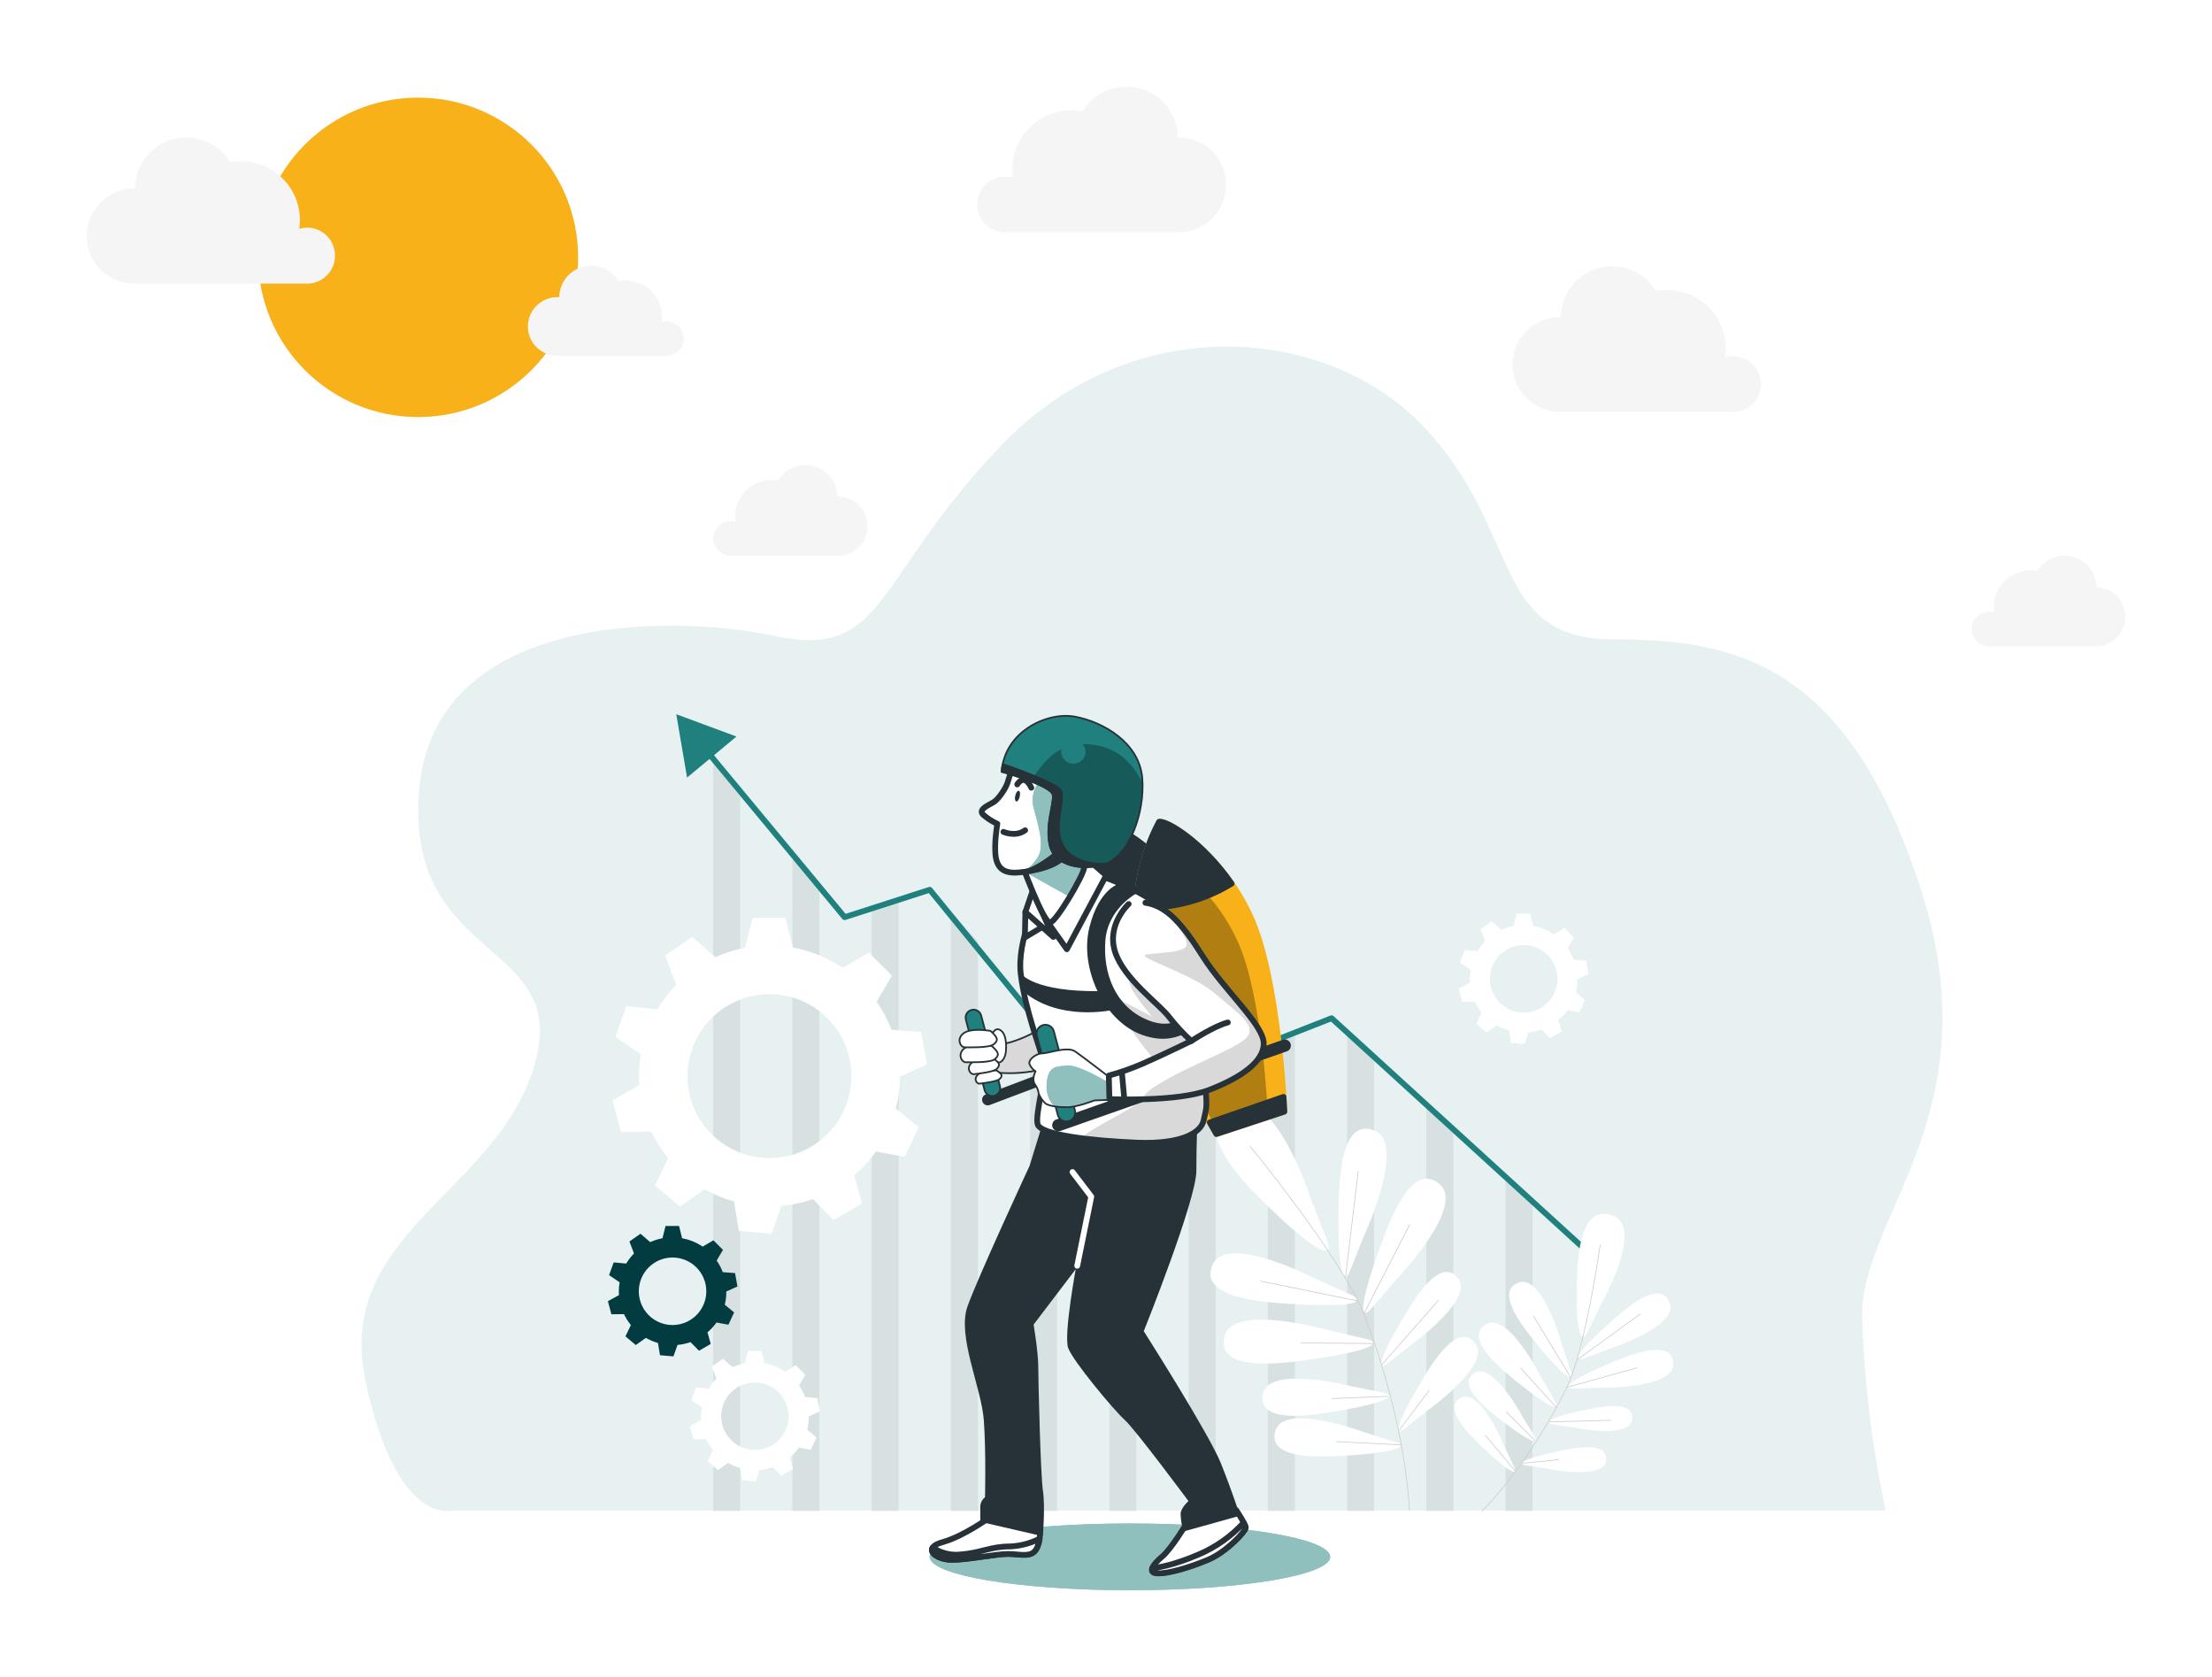 <svg width="3830" height="2903" viewBox="0 0 3830 2903" fill="none" xmlns="http://www.w3.org/2000/svg">
<g filter="url(#filter0_d_803_967)">
<path d="M3234.83 2514.87H755.886C755.886 2514.87 657.328 2547.38 602.962 2291.1C548.597 2034.82 828.396 1966.57 894.927 1745.55C961.457 1524.53 671.211 1571.05 695.61 1268.59C720.009 966.126 1118.64 960.284 1312.12 1001.04C1505.59 1041.79 1481.4 902.142 1705.11 669.435C1928.83 436.728 2267.46 460.026 2436.67 640.364C2605.89 820.701 2551.59 1006.81 2763.21 1006.81C2974.83 1006.81 3168.3 1047.57 3295.25 1437.24C3422.19 1826.92 3190.16 2005.06 3194.35 2180.72C3197.9 2293.09 3211.45 2404.91 3234.83 2514.87Z" fill="#E7F1F1"/>
<path opacity="0.07" d="M1251.56 1275.39V2516.24H1204.82V1220.31L1251.56 1275.39ZM1907.65 1791.95L1890.81 1773.9V2516.24H1937.55V1781.44L1907.65 1791.95ZM1616.39 1479.55V2516.24H1663.18V1529.69L1616.39 1479.55ZM1479.2 1472.7V2516.24H1525.94V1457.94L1479.2 1472.7ZM1342.01 1381.61V2516.24H1388.75V1436.69L1342.01 1381.61ZM1753.63 1626.72V2516.24H1800.36V1677.07L1753.63 1626.72ZM2576.86 1938.91V2516.24H2623.6V1981.78L2576.86 1938.91ZM2439.67 1813.09V2516.24H2486.41V1855.95L2439.67 1813.09ZM2028.11 1749.68V2516.24H2074.85V1733.21L2028.11 1749.68ZM2302.48 1687.22V2516.24H2349.22V1730.19L2302.48 1687.22ZM2165.3 1701.45V2516.24H2212.03V1685.04L2165.3 1701.45Z" fill="black"/>
<path d="M2730.14 2077.38L2275.61 1662.68L1886.25 1815.27L1579.85 1440.3L1432.41 1487.78L1192.02 1198.06" stroke="#1F807D" stroke-width="10" stroke-linecap="round" stroke-linejoin="round"/>
<path d="M1245.19 1175.06L1140.93 1136.45L1159.62 1246.07L1245.19 1175.06Z" fill="#1F807D"/>
<path d="M1370.21 2352.07L1389.44 2343.31L1385.35 2320.26L1364.11 2318.61C1361.4 2311.49 1357.83 2304.73 1353.48 2298.48L1364.42 2280.05L1347.85 2263.48L1329.26 2274.53C1318.56 2267.27 1306.46 2262.33 1293.73 2260.03L1288.42 2238.78H1265L1259.69 2260.03C1252.37 2261.41 1245.23 2263.65 1238.44 2266.72L1221.66 2252.22L1202.54 2265.76L1210.45 2286.53C1205.36 2291.8 1200.92 2297.67 1197.23 2304L1175.13 2301.72L1166.9 2323.66L1185.17 2336.08C1184.3 2341.21 1183.86 2346.39 1183.84 2351.59C1183.84 2353.82 1183.84 2356 1183.84 2358.18L1164.62 2368.8L1170.73 2391.48L1192.45 2391.16C1195.64 2397.96 1199.66 2404.35 1204.4 2410.17L1195.26 2429.88L1213.22 2444.96L1230.64 2432.48C1237.22 2436.28 1244.25 2439.26 1251.56 2441.35L1255.07 2462.6L1278.38 2464.67L1285.45 2444.75C1293.11 2444.08 1300.65 2442.46 1307.91 2439.92L1322.63 2454.89L1342.91 2443.16L1337.6 2422.97C1343.46 2417.96 1348.69 2412.26 1353.16 2405.98L1373.77 2409.8L1383.7 2388.56L1367.77 2375.17C1369.53 2367.6 1370.35 2359.84 1370.21 2352.07ZM1335.53 2351.65C1335.53 2363.2 1332.11 2374.5 1325.69 2384.1C1319.27 2393.71 1310.14 2401.2 1299.47 2405.62C1288.79 2410.04 1277.04 2411.2 1265.71 2408.95C1254.38 2406.69 1243.97 2401.13 1235.8 2392.96C1227.63 2384.79 1222.06 2374.38 1219.81 2363.04C1217.55 2351.71 1218.71 2339.96 1223.13 2329.29C1227.55 2318.61 1235.04 2309.49 1244.65 2303.07C1254.26 2296.65 1265.55 2293.22 1277.11 2293.22C1292.57 2293.28 1307.37 2299.46 1318.28 2310.41C1329.19 2321.36 1335.32 2336.19 1335.32 2351.65H1335.53Z" fill="white"/>
<path d="M1227.61 2135.8L1246.83 2127.04L1242.75 2103.93L1221.5 2102.29C1218.8 2095.18 1215.24 2088.44 1210.88 2082.21L1221.82 2063.73L1205.25 2047.16L1186.61 2058.1C1175.9 2050.84 1163.8 2045.91 1151.07 2043.6L1145.76 2022.35H1122.34L1117.03 2043.6C1109.7 2044.96 1102.57 2047.2 1095.78 2050.29L1079 2035.79L1059.83 2049.23L1067.74 2069.94C1062.57 2075.22 1058.05 2081.08 1054.25 2087.41L1032.58 2085.4L1024.56 2107.44L1042.83 2119.81C1041.96 2124.95 1041.51 2130.16 1041.5 2135.37C1041.5 2137.61 1041.5 2139.78 1041.77 2141.96L1022.54 2152.58L1028.6 2175.21L1050.37 2174.94C1053.58 2181.72 1057.6 2188.08 1062.32 2193.9L1052.92 2213.45L1070.88 2228.48L1088.3 2216.05C1094.88 2219.85 1101.91 2222.81 1109.22 2224.87L1112.73 2246.11L1136.04 2248.13L1143.11 2228.27C1150.77 2227.58 1158.32 2225.94 1165.57 2223.38L1180.29 2238.36L1200.57 2226.62L1195 2206.44C1200.89 2201.46 1206.13 2195.77 1210.61 2189.5L1231.22 2193.27L1241.15 2172.02L1224.95 2158.69C1226.76 2151.2 1227.66 2143.51 1227.61 2135.8ZM1192.93 2135.37C1192.93 2146.93 1189.5 2158.23 1183.08 2167.83C1176.66 2177.44 1167.54 2184.93 1156.86 2189.35C1146.19 2193.77 1134.44 2194.93 1123.11 2192.67C1111.77 2190.42 1101.36 2184.86 1093.19 2176.69C1085.02 2168.52 1079.46 2158.11 1077.2 2146.77C1074.95 2135.44 1076.11 2123.69 1080.53 2113.02C1084.95 2102.34 1092.44 2093.22 1102.05 2086.8C1111.65 2080.38 1122.95 2076.95 1134.5 2076.95C1150 2076.95 1164.86 2083.11 1175.81 2094.06C1186.77 2105.02 1192.93 2119.88 1192.93 2135.37Z" fill="#033C40"/>
<path d="M1528.27 1763.91L1574.85 1742.67L1564.97 1686.69L1513.56 1682.7C1507.04 1665.47 1498.4 1649.11 1487.86 1634L1514.41 1589.23L1474.21 1549.02L1429.06 1575.58C1403.11 1557.99 1373.76 1546.01 1342.91 1540.42L1329.85 1488.9H1273.02L1259.95 1540.79C1242.33 1544.1 1225.17 1549.54 1208.86 1556.99L1168.23 1521.83L1121.65 1554.44L1140.88 1604.68C1128.35 1617.5 1117.38 1631.77 1108.21 1647.17L1054.73 1641.86L1035.29 1694.97L1079.59 1725.03C1077.45 1737.51 1076.37 1750.14 1076.35 1762.8C1076.35 1768.11 1076.35 1773.42 1076.98 1778.73L1030.4 1804.75L1045.12 1859.67L1097.86 1858.98C1105.6 1875.45 1115.32 1890.91 1126.8 1905.03L1104.07 1952.35L1147.57 1988.89L1190.06 1958.67C1206.06 1967.82 1223.13 1974.95 1240.89 1979.92L1249.33 2030.8L1305.95 2035.79L1323 1987.56C1341.58 1985.93 1359.89 1981.96 1377.49 1975.77L1413.23 2012.1L1462.41 1983.69L1448.92 1934.72C1463.17 1922.58 1475.87 1908.74 1486.74 1893.5L1536.72 1902.75L1560.72 1851.23L1521.21 1819.09C1525.8 1801.06 1528.18 1782.52 1528.27 1763.91ZM1444.2 1762.96C1444.2 1791.02 1435.87 1818.46 1420.28 1841.8C1404.69 1865.14 1382.52 1883.33 1356.59 1894.07C1330.66 1904.81 1302.13 1907.62 1274.6 1902.14C1247.07 1896.67 1221.78 1883.15 1201.93 1863.3C1182.09 1843.46 1168.57 1818.17 1163.1 1790.64C1157.62 1763.11 1160.43 1734.58 1171.17 1708.65C1181.91 1682.72 1200.1 1660.55 1223.44 1644.96C1246.78 1629.36 1274.22 1621.04 1302.28 1621.04C1320.92 1621.03 1339.38 1624.7 1356.6 1631.83C1373.82 1638.96 1389.47 1649.41 1402.65 1662.59C1415.83 1675.77 1426.28 1691.42 1433.41 1708.64C1440.54 1725.86 1444.2 1744.32 1444.2 1762.96Z" fill="white"/>
<path d="M2701.25 1594.96L2720.47 1586.2L2716.22 1563.1L2694.98 1561.45C2692.26 1554.35 2688.69 1547.61 2684.36 1541.37L2695.24 1522.94L2679.04 1506.37L2660.46 1517.42C2649.76 1510.14 2637.66 1505.2 2624.92 1502.92L2619.61 1481.68H2596.19L2590.88 1502.92C2583.55 1504.28 2576.42 1506.52 2569.63 1509.61L2552.8 1495.11L2533.57 1508.55L2541.49 1529.32C2536.34 1534.57 2531.83 1540.42 2528.05 1546.74L2506.01 1544.45L2497.99 1566.5L2516.26 1578.87C2515.38 1584.01 2514.94 1589.22 2514.93 1594.43C2514.93 1596.66 2514.93 1598.84 2514.93 1601.02L2495.7 1611.64L2501.76 1634.27L2523.53 1634C2526.71 1640.8 2530.71 1647.18 2535.43 1653.01L2526.08 1672.51L2544.03 1687.59L2561.4 1675.11C2568.09 1678.93 2575.22 1681.91 2582.65 1683.98L2586.1 1705.22L2609.47 1707.24L2616.48 1687.38C2624.14 1686.71 2631.69 1685.08 2638.95 1682.54L2653.71 1697.47L2674 1685.78L2668.42 1665.6C2674.3 1660.59 2679.54 1654.89 2684.04 1648.61L2704.64 1652.38L2714.52 1631.13L2698.59 1617.75C2700.42 1610.29 2701.31 1602.64 2701.25 1594.96ZM2666.62 1594.54C2666.62 1606.09 2663.19 1617.39 2656.77 1627C2650.35 1636.6 2641.23 1644.09 2630.55 1648.51C2619.88 1652.94 2608.13 1654.09 2596.8 1651.84C2585.46 1649.58 2575.05 1644.02 2566.88 1635.85C2558.71 1627.68 2553.15 1617.27 2550.89 1605.94C2548.64 1594.6 2549.8 1582.86 2554.22 1572.18C2558.64 1561.51 2566.13 1552.38 2575.74 1545.96C2585.34 1539.54 2596.64 1536.12 2608.19 1536.12C2623.69 1536.12 2638.55 1542.27 2649.5 1553.23C2660.46 1564.18 2666.62 1579.04 2666.62 1594.54Z" fill="white"/>
<path d="M2307.74 2099.47C2297.12 2126.03 2285.86 2104.78 2287.61 1992.98C2288.41 1940.61 2292.13 1833.65 2350.02 1857.18C2405.68 1879.8 2332.33 2037.76 2332.33 2037.76L2307.74 2099.47ZM2387.41 2115.41C2387.41 2115.41 2508.18 1989.58 2462.88 1950.12C2415.77 1909.01 2377.53 2009.02 2359.74 2058.26C2321.76 2163.42 2325.27 2187.27 2344.17 2165.54L2387.41 2115.41ZM2412.9 2228.32C2412.9 2228.32 2523.43 2149.61 2494.53 2112.86C2464.42 2074.62 2420.71 2145.52 2399.99 2180.63C2355.75 2255.51 2354.96 2274.26 2372.54 2260.29L2412.9 2228.32ZM2442.8 2340.86C2442.8 2340.86 2553.33 2262.21 2524.44 2225.45C2494.37 2187.21 2450.66 2258.12 2429.9 2293.22C2385.65 2368.06 2384.91 2386.86 2402.44 2372.89L2442.8 2340.86ZM2249.74 2114.56C2249.74 2114.56 2095.08 2034.04 2069.91 2088.58C2043.72 2145.36 2150.48 2153.96 2202.68 2157.15C2314.22 2164.06 2336.15 2153.96 2310.02 2141.96L2249.74 2114.56ZM2271.52 2203.15C2271.52 2203.15 2103.95 2155.03 2090.14 2213.45C2075.75 2274.32 2182.08 2261.52 2233.91 2254.29C2344.6 2238.84 2364.09 2224.6 2336.1 2218.07L2271.52 2203.15ZM2309.92 2299.81C2309.92 2299.81 2167.05 2262.95 2156.74 2312.71C2146.12 2364.5 2235.56 2351.22 2279.27 2343.89C2372.54 2328.28 2388.68 2315.8 2364.83 2310.91L2309.92 2299.81ZM2332.28 2379.48C2332.28 2379.48 2194.19 2327.64 2178.57 2376.02C2162.64 2426.37 2252.93 2422.71 2297.12 2420.05C2391.5 2414.42 2408.65 2403.75 2385.71 2396.31L2332.28 2379.48ZM2239.76 1975.35C2239.76 1975.35 2176.71 1779.37 2105.17 1814.95C2030.82 1852.13 2116.7 1940.4 2159.77 1982.68C2251.65 2072.97 2280.07 2079.29 2267.96 2047.79L2239.76 1975.35Z" fill="white"/>
<path d="M2134.91 1884.85C2134.91 1884.85 2293.29 2078.07 2331.43 2174.78C2374.93 2285.95 2404.62 2411.13 2410.46 2514.7" stroke="#CCCCCC" stroke-width="1.252" stroke-linecap="round" stroke-linejoin="round"/>
<path d="M2299.67 2111.69L2321.71 1927.44" stroke="#CCCCCC" stroke-width="1.252" stroke-linecap="round" stroke-linejoin="round"/>
<path d="M2331.21 2174.78L2410.88 2019.91" stroke="#CCCCCC" stroke-width="1.252" stroke-linecap="round" stroke-linejoin="round"/>
<path d="M2319.58 2151.84L2152.71 2117.85" stroke="#CCCCCC" stroke-width="1.252" stroke-linecap="round" stroke-linejoin="round"/>
<path d="M2362.55 2262.68L2460.65 2150.88" stroke="#CCCCCC" stroke-width="1.252" stroke-linecap="round" stroke-linejoin="round"/>
<path d="M2348.85 2225.88L2222.87 2224.76" stroke="#CCCCCC" stroke-width="1.252" stroke-linecap="round" stroke-linejoin="round"/>
<path d="M2373.07 2317.28L2276.46 2321.11" stroke="#CCCCCC" stroke-width="1.252" stroke-linecap="round" stroke-linejoin="round"/>
<path d="M2392.93 2375.65L2444.66 2306.71" stroke="#CCCCCC" stroke-width="1.252" stroke-linecap="round" stroke-linejoin="round"/>
<path d="M2396.7 2401.31L2283.73 2395.68" stroke="#CCCCCC" stroke-width="1.252" stroke-linecap="round" stroke-linejoin="round"/>
<path d="M2711.44 2252.11C2691.95 2259.44 2697.95 2243.03 2758.23 2189.02C2786.49 2163.74 2845.23 2113.12 2861.16 2155.5C2876.46 2196.19 2756.27 2235.17 2756.27 2235.17L2711.44 2252.11ZM2742.14 2302.2C2742.14 2302.2 2868.39 2304.59 2867.11 2261.09C2865.84 2215.84 2793.82 2244.63 2758.87 2259.39C2684.51 2290.89 2673.36 2304.48 2694.18 2303.85L2742.14 2302.2ZM2694.34 2371.24C2694.34 2371.24 2790.58 2391.37 2795.89 2357.91C2801.2 2323.12 2742.25 2334.76 2713.41 2340.97C2651.8 2354.2 2641.44 2363.01 2657.48 2365.56L2694.34 2371.24ZM2649.19 2442.52C2649.19 2442.52 2745.38 2462.6 2750.74 2429.19C2756.06 2394.4 2697.05 2405.98 2668.21 2412.19C2606.65 2425.47 2596.3 2434.29 2612.28 2436.84L2649.19 2442.52ZM2674.69 2228.53C2674.69 2228.53 2641.49 2106.69 2600.33 2120.13C2557.26 2134.1 2605.17 2195.13 2629.12 2224.5C2680.27 2287.22 2696.41 2293.91 2689.98 2274.1L2674.69 2228.53ZM2638.25 2283.72C2638.25 2283.72 2581.48 2170.91 2543.61 2192.26C2504.2 2214.56 2563.26 2264.81 2592.58 2288.81C2655.2 2340.12 2672.25 2343.47 2662.1 2325.36L2638.25 2283.72ZM2605.7 2351.59C2605.7 2351.59 2555.08 2257.53 2523.59 2276.49C2490.71 2296.2 2541.86 2337.36 2567.19 2357.01C2621.36 2398.91 2635.92 2401.36 2626.83 2386.27L2605.7 2351.59ZM2574.25 2402.69C2574.25 2402.69 2533.94 2303.79 2500.54 2319.3C2465.8 2335.23 2512.27 2381.76 2535.43 2403.96C2584.77 2451.44 2599.16 2455.37 2591.57 2439.44L2574.25 2402.69ZM2743.79 2154.87C2743.79 2154.87 2817.03 2025.01 2762.91 2004.45C2706.56 1983.21 2701.88 2072.22 2700.55 2115.99C2697.69 2209.25 2708.26 2227.52 2719.09 2205.54L2743.79 2154.87Z" fill="white"/>
<path d="M2740.71 2054.7C2740.71 2054.7 2715.74 2233.9 2682.92 2301.61C2645.21 2379.37 2588.33 2462.17 2536.07 2516.24" stroke="#CCCCCC" stroke-width="1.252" stroke-linecap="round" stroke-linejoin="round"/>
<path d="M2700.98 2253.81L2809.86 2174.94" stroke="#CCCCCC" stroke-width="1.252" stroke-linecap="round" stroke-linejoin="round"/>
<path d="M2682.92 2301.61L2804.49 2267.84" stroke="#CCCCCC" stroke-width="1.252" stroke-linecap="round" stroke-linejoin="round"/>
<path d="M2689.4 2284.14L2625.51 2178.66" stroke="#CCCCCC" stroke-width="1.252" stroke-linecap="round" stroke-linejoin="round"/>
<path d="M2651.58 2361.47L2759.3 2358.71" stroke="#CCCCCC" stroke-width="1.252" stroke-linecap="round" stroke-linejoin="round"/>
<path d="M2664.44 2336.08L2603.09 2268.53" stroke="#CCCCCC" stroke-width="1.252" stroke-linecap="round" stroke-linejoin="round"/>
<path d="M2627.74 2393.92L2578.18 2344.42" stroke="#CCCCCC" stroke-width="1.252" stroke-linecap="round" stroke-linejoin="round"/>
<path d="M2606.44 2433.17L2668.53 2426.8" stroke="#CCCCCC" stroke-width="1.252" stroke-linecap="round" stroke-linejoin="round"/>
<path d="M2594.65 2447.78L2542.12 2384.95" stroke="#CCCCCC" stroke-width="1.252" stroke-linecap="round" stroke-linejoin="round"/>
<path d="M1926.4 2652.95C2117.91 2652.95 2273.17 2627.08 2273.17 2595.16C2273.17 2563.25 2117.91 2537.38 1926.4 2537.38C1734.89 2537.38 1579.63 2563.25 1579.63 2595.16C1579.63 2627.08 1734.89 2652.95 1926.4 2652.95Z" fill="#1F807D"/>
<path opacity="0.5" d="M1926.4 2652.95C2117.91 2652.95 2273.17 2627.08 2273.17 2595.16C2273.17 2563.25 2117.91 2537.38 1926.4 2537.38C1734.89 2537.38 1579.63 2563.25 1579.63 2595.16C1579.63 2627.08 1734.89 2652.95 1926.4 2652.95Z" fill="white"/>
<path d="M1896.44 1330.47C1857.26 1402.19 1846.74 1486.1 1867.02 1565.27C1901.06 1698.37 1995.55 1852.4 1995.55 1852.4L2113.25 1815.22C2113.25 1815.22 2103.95 1593.9 2054.4 1489.22C2004.85 1384.53 1913.49 1327.44 1896.44 1330.47Z" fill="#263238" stroke="#263238" stroke-width="3" stroke-linecap="round" stroke-linejoin="round"/>
<path d="M1976.96 1322.66C1937.7 1397.39 1927.23 1483.92 1947.54 1565.86C1981.64 1703.95 2076.12 1863.28 2076.12 1863.28L2193.82 1824.41C2193.82 1824.41 2184.52 1595.23 2134.97 1486.77C2085.42 1378.32 1993.9 1319.84 1976.96 1322.66Z" fill="#F9B119"/>
<mask id="mask0_803_967" style="mask-type:luminance" maskUnits="userSpaceOnUse" x="1937" y="1322" width="257" height="542">
<path d="M1976.96 1322.66C1937.7 1397.39 1927.23 1483.92 1947.54 1565.86C1981.64 1703.95 2076.12 1863.28 2076.12 1863.28L2193.82 1824.41C2193.82 1824.41 2184.52 1595.23 2134.97 1486.77C2085.42 1378.32 1993.91 1319.84 1976.96 1322.66Z" fill="white"/>
</mask>
<g mask="url(#mask0_803_967)">
<path opacity="0.29" d="M1972.66 1383.58C1937.84 1449.85 1928.56 1526.6 1946.58 1599.27C1976.8 1721.42 2060.61 1863.02 2060.61 1863.02L2165.03 1828.71C2165.03 1828.71 2156.8 1625.34 2112.82 1529.21C2068.85 1433.08 1987.64 1380.98 1972.66 1383.58Z" fill="black"/>
</g>
<path d="M1976.96 1322.66C1937.7 1397.39 1927.23 1483.92 1947.54 1565.86C1981.64 1703.95 2076.12 1863.28 2076.12 1863.28L2193.82 1824.41C2193.82 1824.41 2184.52 1595.23 2134.97 1486.77C2085.42 1378.32 1993.9 1319.84 1976.96 1322.66Z" stroke="#F9B119" stroke-width="10" stroke-linecap="round" stroke-linejoin="round"/>
<path d="M1976.96 1322.66C1952.5 1368.6 1939.06 1419.61 1937.71 1471.64C1960.16 1472.6 1982.65 1470.99 2004.74 1466.86C2039.37 1460.75 2072.53 1448.14 2102.47 1429.68C2052.91 1358.09 1990.72 1320.16 1976.96 1322.66Z" fill="#263238" stroke="#263238" stroke-width="10" stroke-linecap="round" stroke-linejoin="round"/>
<path d="M2192.38 1798.86L2064.65 1843.1C2071.77 1855.85 2076.12 1863.18 2076.12 1863.18L2193.82 1824.41C2193.82 1824.41 2193.39 1814.9 2192.38 1798.86Z" fill="#263238" stroke="#263238" stroke-width="10" stroke-linecap="round" stroke-linejoin="round"/>
<path d="M1683.04 2527.23C1683.04 2527.23 1638.43 2559.68 1601.94 2569.72C1565.45 2579.76 1589.78 2600.1 1618.14 2600.1C1646.5 2600.1 1693.19 2589.96 1715.49 2589.96C1737.8 2589.96 1757.98 2598.08 1766.21 2577.8C1774.45 2557.51 1768.23 2545.34 1768.23 2545.34C1768.23 2545.34 1711.46 2529.25 1683.04 2527.23Z" fill="white" stroke="#263238" stroke-width="10" stroke-linecap="round" stroke-linejoin="round"/>
<path d="M1719.42 2577.1C1684.21 2577.1 1669.34 2588.26 1633.17 2591.02C1616.18 2592.9 1599.08 2588.66 1584.94 2579.07C1578.15 2589 1597.05 2600.31 1618.14 2600.31C1646.55 2600.31 1693.19 2590.17 1715.49 2590.17C1737.8 2590.17 1757.98 2598.3 1766.21 2578.01C1768.07 2573.46 1769.34 2568.69 1769.98 2563.83C1754.23 2571.7 1737.01 2576.22 1719.42 2577.1Z" fill="white" stroke="#263238" stroke-width="10" stroke-linecap="round" stroke-linejoin="round"/>
<path d="M2024.71 2537.22C2024.71 2537.22 1997.83 2581.78 1982.22 2594.74C1966.61 2607.7 1956.25 2622.57 1973.83 2623.52C1991.41 2624.48 2027.68 2614.23 2061.09 2600.31C2094.5 2586.4 2126.95 2550.23 2126.95 2544.65C2126.95 2539.08 2110.27 2514.01 2110.27 2514.01C2110.27 2514.01 2047.92 2524.26 2024.71 2537.22Z" fill="white" stroke="#263238" stroke-width="10" stroke-linecap="round" stroke-linejoin="round"/>
<path d="M2123.34 2536.1C2101.51 2559.84 2074.85 2578.62 2045.16 2591.18C2004.15 2608.76 1977.39 2613.54 1965.01 2614.87C1963.36 2619.75 1965.44 2623.26 1973.67 2623.68C1991.3 2624.59 2027.52 2614.39 2060.93 2600.47C2094.34 2586.56 2126.79 2550.39 2126.79 2544.81C2126.17 2541.73 2125 2538.77 2123.34 2536.1Z" fill="white" stroke="#263238" stroke-width="10" stroke-linecap="round" stroke-linejoin="round"/>
<path d="M1778.38 1839.76L1754.05 1918.84C1754.05 1918.84 1664.61 2111.47 1646.55 2162.2C1628.5 2212.92 1670.88 2302.15 1674.97 2358.71C1679.06 2415.27 1676.99 2492.55 1676.99 2492.55C1674.74 2494.24 1672.86 2496.37 1671.46 2498.8C1670.06 2501.24 1669.18 2503.94 1668.86 2506.73V2533.29L1774.29 2557.61C1774.29 2557.61 1778.38 2506.94 1774.29 2480.6C1770.2 2454.26 1766.21 2289.93 1766.21 2265.6C1766.21 2241.28 1758.09 2192.63 1758.09 2192.63L1835.15 2091.24C1835.15 2091.24 1812.85 2210.85 1820.97 2233.15C1829.1 2255.46 1900.06 2340.65 1918.27 2356.85C1936.49 2373.05 2029.81 2498.82 2029.81 2498.82C2029.81 2498.82 2015.63 2510.98 2015.63 2521.12C2016.21 2530.69 2017.56 2540.19 2019.66 2549.54L2115 2522.98C2115 2522.98 2102.84 2484.48 2082.55 2433.76C2062.26 2383.03 1948.71 2204.63 1948.71 2204.63C1948.71 2204.63 2039.95 1977.47 2039.95 1926.81C2039.95 1876.14 2041.97 1839.6 2041.97 1839.6C2041.97 1839.6 1883.8 1882.35 1778.38 1839.76Z" fill="#263238" stroke="#263238" stroke-width="3" stroke-linecap="round" stroke-linejoin="round"/>
<path d="M1835.15 2091.24L1859.48 1971.58L1827.03 1928.98" stroke="white" stroke-width="10" stroke-linecap="round" stroke-linejoin="round"/>
<path d="M1681.87 1811.87C1679.82 1812.29 1677.68 1811.92 1675.89 1810.82C1674.1 1809.72 1672.79 1807.99 1672.23 1805.96C1671.67 1803.94 1671.9 1801.78 1672.87 1799.92C1673.84 1798.06 1675.48 1796.63 1677.46 1795.94L1888.26 1716.27C1889.28 1715.89 1890.37 1715.71 1891.45 1715.74C1892.54 1715.78 1893.61 1716.03 1894.6 1716.48C1895.59 1716.92 1896.49 1717.56 1897.23 1718.36C1897.98 1719.15 1898.56 1720.09 1898.94 1721.1C1899.32 1722.12 1899.5 1723.21 1899.47 1724.29C1899.43 1725.38 1899.18 1726.45 1898.73 1727.44C1898.29 1728.43 1897.65 1729.33 1896.85 1730.07C1896.06 1730.81 1895.12 1731.4 1894.11 1731.78L1683.36 1811.45C1682.88 1811.63 1682.38 1811.77 1681.87 1811.87Z" fill="#263238" stroke="#263238" stroke-width="3" stroke-linecap="round" stroke-linejoin="round"/>
<path d="M1690.74 1707.56C1690.74 1707.56 1713.37 1714.36 1774.08 1680.1L1790.75 1745.69C1790.75 1745.69 1747.68 1764.28 1684 1755.52L1690.74 1707.56Z" fill="white"/>
<mask id="mask1_803_967" style="mask-type:luminance" maskUnits="userSpaceOnUse" x="1683" y="1680" width="108" height="78">
<path d="M1690.74 1707.56C1690.74 1707.56 1713.37 1714.36 1774.08 1680.1L1790.75 1745.69C1790.75 1745.69 1747.68 1764.28 1684 1755.52L1690.74 1707.56Z" fill="white"/>
</mask>
<g mask="url(#mask1_803_967)">
<path opacity="0.15" d="M1690.74 1707.56C1690.74 1707.56 1713.37 1714.36 1774.08 1680.1L1790.75 1745.69C1790.75 1745.69 1747.68 1764.28 1684 1755.52L1690.74 1707.56Z" fill="black"/>
</g>
<path d="M1690.74 1707.56C1690.74 1707.56 1713.37 1714.36 1774.08 1680.1L1790.75 1745.69C1790.75 1745.69 1747.68 1764.28 1684 1755.52L1690.74 1707.56Z" stroke="#263238" stroke-width="3" stroke-linecap="round" stroke-linejoin="round"/>
<path d="M1687.98 1797.43C1684.98 1797.41 1682.06 1796.41 1679.68 1794.58C1677.3 1792.75 1675.59 1790.18 1674.81 1787.28L1642.36 1665.12C1641.9 1663.38 1641.79 1661.56 1642.03 1659.78C1642.27 1657.99 1642.86 1656.27 1643.77 1654.71C1644.68 1653.15 1645.88 1651.79 1647.32 1650.69C1648.75 1649.6 1650.39 1648.8 1652.13 1648.34C1653.87 1647.88 1655.69 1647.77 1657.48 1648.01C1659.27 1648.25 1660.99 1648.84 1662.55 1649.75C1664.1 1650.66 1665.47 1651.86 1666.56 1653.3C1667.65 1654.73 1668.45 1656.37 1668.91 1658.11L1701.37 1780.27C1701.83 1782 1701.95 1783.8 1701.71 1785.58C1701.48 1787.36 1700.9 1789.07 1700 1790.62C1699.1 1792.17 1697.9 1793.52 1696.48 1794.61C1695.06 1795.7 1693.43 1796.49 1691.7 1796.95C1690.49 1797.28 1689.24 1797.44 1687.98 1797.43Z" fill="#1F807D" stroke="#263238" stroke-width="3" stroke-miterlimit="10"/>
<path d="M1700.52 1682.44C1685.01 1675.75 1673.43 1723.17 1693.29 1737.14C1703.91 1744.58 1710.61 1730.45 1711.62 1721.21C1712.63 1711.97 1712.31 1695.93 1707.05 1688.33C1705.44 1685.81 1703.19 1683.78 1700.52 1682.44Z" fill="white" stroke="#263238" stroke-width="3" stroke-linecap="round" stroke-linejoin="round"/>
<path d="M1695.47 1753.18C1695.47 1753.18 1672.47 1752.33 1663.6 1760.03C1654.73 1767.74 1661.32 1776.92 1666.58 1775.97C1671.84 1775.01 1696.27 1772.73 1701.1 1767.68C1705.93 1762.64 1705.99 1759.82 1695.47 1753.18Z" fill="white" stroke="#263238" stroke-width="3" stroke-linecap="round" stroke-linejoin="round"/>
<path d="M1689.26 1732.04C1689.26 1732.04 1662.7 1730.56 1652.45 1739.75C1642.2 1748.93 1650.11 1760.41 1656.22 1759.56C1662.33 1758.71 1690.69 1756.16 1696.21 1750.05C1701.74 1743.94 1701.79 1740.33 1689.26 1732.04Z" fill="white" stroke="#263238" stroke-width="3" stroke-linecap="round" stroke-linejoin="round"/>
<path d="M1686.81 1710.43C1686.81 1710.43 1654.41 1704.48 1640.71 1714.15C1627.01 1723.81 1634.66 1738.95 1642.25 1738.9C1649.85 1738.84 1684.74 1740.06 1692.44 1733.58C1700.14 1727.11 1700.57 1722.48 1686.81 1710.43Z" fill="white" stroke="#263238" stroke-width="3" stroke-linecap="round" stroke-linejoin="round"/>
<path d="M1685.06 1684.67C1685.06 1684.67 1652.71 1678.72 1638.96 1688.39C1625.2 1698.05 1632.96 1713.14 1640.55 1713.08C1648.15 1713.03 1683.04 1714.25 1690.74 1707.77C1698.44 1701.29 1698.82 1696.94 1685.06 1684.67Z" fill="white" stroke="#263238" stroke-width="3" stroke-linecap="round" stroke-linejoin="round"/>
<path d="M1769.72 1453.16C1769.72 1453.16 1729.99 1526.13 1737.53 1587.32C1745.08 1648.5 1769.72 1709.47 1776.15 1736.45C1782.57 1763.43 1762.18 1826.74 1766.48 1845.86C1770.78 1864.98 1860.91 1874.86 1938.19 1878.1C2015.47 1881.34 2049.72 1860.89 2054.08 1839.44C2058.43 1817.98 2060.51 1821.22 2057.27 1781.49C2054.03 1741.76 2018.65 1531.49 1997.2 1490.71C1975.74 1449.92 1873.82 1414.54 1856.61 1410.13C1839.4 1405.73 1792.08 1412.42 1769.72 1453.16Z" fill="white"/>
<mask id="mask2_803_967" style="mask-type:luminance" maskUnits="userSpaceOnUse" x="1736" y="1408" width="323" height="471">
<path d="M1769.72 1453.16C1769.72 1453.16 1729.99 1526.13 1737.53 1587.32C1745.08 1648.5 1769.72 1709.47 1776.15 1736.45C1782.57 1763.43 1762.18 1826.74 1766.48 1845.86C1770.78 1864.98 1860.91 1874.86 1938.19 1878.1C2015.47 1881.34 2049.72 1860.89 2054.08 1839.44C2058.43 1817.98 2060.51 1821.22 2057.27 1781.49C2054.03 1741.76 2018.65 1531.49 1997.2 1490.71C1975.74 1449.92 1873.82 1414.54 1856.61 1410.13C1839.4 1405.73 1792.08 1412.42 1769.72 1453.16Z" fill="white"/>
</mask>
<g mask="url(#mask2_803_967)">
<path opacity="0.15" d="M1962.89 1503.77L1922.15 1567.5C1922.15 1567.5 1918.64 1597.62 1934.58 1620.62C1943.89 1634.2 1953.95 1647.27 1964.69 1659.76L1886.72 1619.02C1886.72 1619.02 1938.14 1698.69 1952.26 1714.62C1966.39 1730.56 1987.69 1757.11 1966.45 1787.28C1945.89 1816.39 1852.47 1853.83 1843.12 1870.67C1872.38 1874.38 1906.38 1876.83 1938.19 1878.15C2015.41 1881.34 2049.72 1860.95 2054.08 1839.49C2058.43 1818.03 2060.51 1821.27 2057.27 1781.54C2054.24 1744.37 2023.01 1557.63 2001.45 1500.53C1985.35 1496.65 1971.54 1496.81 1962.89 1503.77Z" fill="black"/>
</g>
<path d="M1769.72 1453.16C1769.72 1453.16 1729.99 1526.13 1737.53 1587.32C1745.08 1648.5 1769.72 1709.47 1776.15 1736.45C1782.57 1763.43 1762.18 1826.74 1766.48 1845.86C1770.78 1864.98 1860.91 1874.86 1938.19 1878.1C2015.47 1881.34 2049.72 1860.89 2054.08 1839.44C2058.43 1817.98 2060.51 1821.22 2057.27 1781.49C2054.03 1741.76 2018.65 1531.49 1997.2 1490.71C1975.74 1449.92 1873.82 1414.54 1856.61 1410.13C1839.4 1405.73 1792.08 1412.42 1769.72 1453.16Z" stroke="#263238" stroke-width="10" stroke-linecap="round" stroke-linejoin="round"/>
<path d="M1853.42 1387.72L1776.15 1485.34L1817.2 1543.29L1885.34 1415.5L1853.42 1387.72Z" fill="white" stroke="#263238" stroke-width="10" stroke-linecap="round" stroke-linejoin="round"/>
<path d="M1745.39 1478.86L1744.54 1522.89L1779.76 1501.75L1745.39 1478.86Z" fill="white" stroke="#263238" stroke-width="10" stroke-linecap="round" stroke-linejoin="round"/>
<path d="M1757.77 1442.75L1745.39 1478.86L1793.83 1521.99L1757.77 1442.75Z" fill="white" stroke="#263238" stroke-width="10" stroke-linecap="round" stroke-linejoin="round"/>
<path d="M1738.12 1392.61C1738.12 1392.61 1777.42 1500.48 1788.68 1497.08C1799.94 1493.68 1844.87 1417.41 1847.1 1402.7C1849.33 1387.99 1833.61 1353.25 1833.61 1353.25C1812.24 1358.43 1791.51 1365.97 1771.79 1375.72C1736.95 1392.61 1738.12 1392.61 1738.12 1392.61Z" fill="white"/>
<mask id="mask3_803_967" style="mask-type:luminance" maskUnits="userSpaceOnUse" x="1738" y="1353" width="110" height="145">
<path d="M1738.12 1392.61C1738.12 1392.61 1777.42 1500.48 1788.68 1497.08C1799.94 1493.68 1844.87 1417.41 1847.1 1402.7C1849.33 1387.99 1833.61 1353.25 1833.61 1353.25C1812.24 1358.43 1791.51 1365.97 1771.79 1375.72C1736.95 1392.61 1738.12 1392.61 1738.12 1392.61Z" fill="white"/>
</mask>
<g mask="url(#mask3_803_967)">
<path d="M1771.79 1375.72L1770.3 1376.46C1769.38 1379.53 1768.02 1382.44 1766.27 1385.12C1756.07 1400.36 1747.41 1405.14 1743.38 1406.63C1743.69 1407.48 1744.01 1408.33 1744.39 1409.23L1822.25 1452.62C1834.78 1431.75 1845.99 1410.13 1847.1 1402.86C1849.33 1388.25 1833.61 1353.41 1833.61 1353.41C1812.25 1358.54 1791.51 1366.02 1771.79 1375.72Z" fill="#1F807D"/>
<path opacity="0.5" d="M1771.79 1375.72L1770.3 1376.46C1769.38 1379.53 1768.02 1382.44 1766.27 1385.12C1756.07 1400.36 1747.41 1405.14 1743.38 1406.63C1743.69 1407.48 1744.01 1408.33 1744.39 1409.23L1822.25 1452.62C1834.78 1431.75 1845.99 1410.13 1847.1 1402.86C1849.33 1388.25 1833.61 1353.41 1833.61 1353.41C1812.25 1358.54 1791.51 1366.02 1771.79 1375.72Z" fill="white"/>
</g>
<path d="M1738.12 1392.61C1738.12 1392.61 1777.42 1500.48 1788.68 1497.08C1799.94 1493.68 1844.87 1417.41 1847.1 1402.7C1849.33 1387.99 1833.61 1353.25 1833.61 1353.25C1812.24 1358.43 1791.51 1365.97 1771.79 1375.72C1736.95 1392.61 1738.12 1392.61 1738.12 1392.61Z" stroke="#263238" stroke-width="10" stroke-linecap="round" stroke-linejoin="round"/>
<path d="M1737.53 1587.32C1737.53 1587.32 1760.05 1618.44 1872.7 1617.32L1893.1 1647.38C1893.1 1647.38 1804.03 1666.72 1742.9 1615.2L1737.53 1587.32Z" fill="#263238" stroke="#263238" stroke-width="3" stroke-linecap="round" stroke-linejoin="round"/>
<path d="M1910.25 1430.64C1910.25 1430.64 1874.88 1437.06 1857.73 1505.74C1840.57 1574.41 1881.31 1664.54 1945.68 1689.24C2010.05 1713.93 2043.35 1669.9 2043.35 1669.9L2033.68 1646.32C2033.68 1646.32 2011.16 1690.3 1955.34 1666.72C1899.52 1643.14 1878.07 1585.4 1882.37 1528.26C1886.67 1471.11 1938.19 1444.6 1938.19 1444.6L1910.25 1430.64Z" fill="#263238" stroke="#263238" stroke-width="3" stroke-linecap="round" stroke-linejoin="round"/>
<path d="M1802.7 1856.96C1800.39 1857.04 1798.13 1856.22 1796.4 1854.69C1794.66 1853.16 1793.58 1851.02 1793.37 1848.71C1793.16 1846.4 1793.83 1844.1 1795.26 1842.28C1796.69 1840.46 1798.77 1839.25 1801.06 1838.91L2192.75 1701.13C2195.14 1700.68 2197.6 1701.2 2199.6 1702.56C2201.6 1703.93 2202.98 1706.03 2203.43 1708.41C2203.88 1710.79 2203.37 1713.25 2202 1715.25C2200.64 1717.26 2198.53 1718.63 2196.15 1719.09L1804.4 1856.86C1803.84 1856.95 1803.27 1856.98 1802.7 1856.96Z" fill="#263238" stroke="#263238" stroke-width="3" stroke-linecap="round" stroke-linejoin="round"/>
<path d="M1816.19 1841.3C1812.84 1841.29 1809.59 1840.19 1806.93 1838.16C1804.27 1836.12 1802.36 1833.27 1801.48 1830.04L1765.52 1693.91C1764.89 1691.94 1764.66 1689.86 1764.85 1687.8C1765.04 1685.74 1765.65 1683.74 1766.64 1681.92C1767.63 1680.1 1768.98 1678.5 1770.61 1677.22C1772.24 1675.95 1774.11 1675.01 1776.12 1674.48C1778.12 1673.95 1780.21 1673.83 1782.25 1674.14C1784.3 1674.44 1786.27 1675.16 1788.03 1676.24C1789.79 1677.33 1791.31 1678.77 1792.5 1680.46C1793.69 1682.16 1794.52 1684.08 1794.95 1686.1L1831.17 1822.18C1832.21 1826.06 1831.68 1830.19 1829.69 1833.68C1827.7 1837.17 1824.42 1839.74 1820.55 1840.82C1819.12 1841.17 1817.66 1841.33 1816.19 1841.3Z" fill="#1F807D" stroke="#263238" stroke-width="3" stroke-miterlimit="10"/>
<path d="M1892.99 1766.46C1892.99 1766.46 1845.78 1730.03 1831.86 1720.36C1817.94 1710.69 1785.71 1723.55 1774.98 1723.55C1764.25 1723.55 1750.28 1734.17 1752.46 1741.82C1754.57 1747.11 1758.28 1751.6 1763.08 1754.67C1763.08 1754.67 1755.54 1767.58 1761.97 1777.24C1765.53 1781.87 1767.77 1787.38 1768.44 1793.18C1771.07 1799.69 1775.09 1805.55 1780.24 1810.33C1786.66 1814.63 1800.63 1816.76 1817.79 1816.76C1834.94 1816.76 1865 1804.97 1865 1804.97L1895.06 1803.9L1892.99 1766.46Z" fill="white"/>
<mask id="mask4_803_967" style="mask-type:luminance" maskUnits="userSpaceOnUse" x="1752" y="1716" width="144" height="101">
<path d="M1892.99 1766.46C1892.99 1766.46 1845.78 1730.03 1831.86 1720.36C1817.95 1710.69 1785.71 1723.55 1774.98 1723.55C1764.25 1723.55 1750.28 1734.17 1752.46 1741.82C1754.57 1747.11 1758.29 1751.6 1763.08 1754.67C1763.08 1754.67 1755.54 1767.58 1761.97 1777.24C1765.53 1781.87 1767.77 1787.38 1768.45 1793.18C1771.07 1799.69 1775.09 1805.55 1780.24 1810.33C1786.66 1814.63 1800.63 1816.76 1817.79 1816.76C1834.94 1816.76 1865 1804.97 1865 1804.97L1895.07 1803.9L1892.99 1766.46Z" fill="white"/>
</mask>
<g mask="url(#mask4_803_967)">
<path d="M1865.21 1805.13L1895.28 1804.06L1894.85 1796.68L1890.28 1774.8C1890.28 1774.8 1838.92 1742.93 1817.63 1744.69C1796.33 1746.44 1784.01 1746.28 1782.2 1778.36C1781.73 1785.18 1782.71 1792.02 1785.08 1798.43C1787.45 1804.84 1791.16 1810.67 1795.96 1815.54C1803.26 1816.57 1810.62 1817.07 1818 1817.02C1835.15 1816.92 1865.21 1805.13 1865.21 1805.13Z" fill="#1F807D"/>
<path opacity="0.5" d="M1865.21 1805.13L1895.28 1804.06L1894.85 1796.68L1890.28 1774.8C1890.28 1774.8 1838.92 1742.93 1817.63 1744.69C1796.33 1746.44 1784.01 1746.28 1782.2 1778.36C1781.73 1785.18 1782.71 1792.02 1785.08 1798.43C1787.45 1804.84 1791.16 1810.67 1795.96 1815.54C1803.26 1816.57 1810.62 1817.07 1818 1817.02C1835.15 1816.92 1865.21 1805.13 1865.21 1805.13Z" fill="white"/>
</g>
<path d="M1892.99 1766.46C1892.99 1766.46 1845.78 1730.03 1831.86 1720.36C1817.94 1710.69 1785.71 1723.55 1774.98 1723.55C1764.25 1723.55 1750.28 1734.17 1752.46 1741.82C1754.57 1747.11 1758.28 1751.6 1763.08 1754.67C1763.08 1754.67 1755.54 1767.58 1761.97 1777.24C1765.53 1781.87 1767.77 1787.38 1768.44 1793.18C1771.07 1799.69 1775.09 1805.55 1780.24 1810.33C1786.66 1814.63 1800.63 1816.76 1817.79 1816.76C1834.94 1816.76 1865 1804.97 1865 1804.97L1895.06 1803.9L1892.99 1766.46Z" stroke="#263238" stroke-width="3" stroke-linecap="round" stroke-linejoin="round"/>
<path d="M1924.22 1465C1924.22 1465 1885.61 1500.37 1900.64 1547.59C1915.67 1594.8 1977.97 1638.78 1993.9 1660.24C2005.62 1675.22 2018.56 1689.22 2032.57 1702.09C2032.57 1702.09 1984.24 1725.72 1949.93 1740.75C1930.46 1749.31 1910.38 1756.41 1889.86 1762L1890.92 1802.74C1890.92 1802.74 2008.93 1808.05 2063.64 1786.8C2118.34 1765.56 2158.07 1738.52 2158.07 1706.34C2158.07 1674.15 2089.51 1614.14 2052.96 1556.19C2016.42 1498.25 1989.66 1468.19 1953.22 1462.82" fill="white"/>
<mask id="mask5_803_967" style="mask-type:luminance" maskUnits="userSpaceOnUse" x="1889" y="1462" width="270" height="342">
<path d="M1924.22 1465C1924.22 1465 1885.61 1500.37 1900.64 1547.59C1915.67 1594.8 1977.97 1638.78 1993.9 1660.24C2005.62 1675.22 2018.56 1689.22 2032.57 1702.09C2032.57 1702.09 1984.24 1725.72 1949.93 1740.75C1930.46 1749.31 1910.38 1756.41 1889.86 1762L1890.92 1802.74C1890.92 1802.74 2008.93 1808.05 2063.64 1786.8C2118.34 1765.56 2158.07 1738.52 2158.07 1706.34C2158.07 1674.15 2089.51 1614.14 2052.96 1556.19C2016.42 1498.25 1989.66 1468.19 1953.22 1462.82" fill="white"/>
</mask>
<g mask="url(#mask5_803_967)">
<path opacity="0.15" d="M2063.69 1786.86C2118.45 1765.61 2158.12 1738.58 2158.12 1706.39C2158.12 1674.21 2089.5 1614.14 2052.96 1556.19C2026.78 1514.55 2005.53 1487.41 1982.11 1473.39C1992.31 1483.59 2023.43 1516.15 2024.92 1533.88C2026.67 1555.13 1938.14 1546.31 1954.07 1556.94C1970 1567.56 2042.61 1592.36 2074.53 1620.67C2106.45 1648.98 2147.13 1673.78 2129.44 1695.03C2111.76 1716.27 2028.53 1742.83 1968.25 1781.81C1959.44 1786.92 1952.11 1794.24 1947.01 1803.05C1984.93 1802.31 2033.79 1798.59 2063.69 1786.86Z" fill="black"/>
</g>
<path d="M1924.22 1465C1924.22 1465 1885.61 1500.37 1900.64 1547.59C1915.67 1594.8 1977.97 1638.78 1993.9 1660.24C2005.62 1675.22 2018.56 1689.22 2032.57 1702.09C2032.57 1702.09 1984.24 1725.72 1949.93 1740.75C1930.46 1749.31 1910.38 1756.41 1889.86 1762L1890.92 1802.74C1890.92 1802.74 2008.93 1808.05 2063.64 1786.8C2118.34 1765.56 2158.07 1738.52 2158.07 1706.34C2158.07 1674.15 2089.51 1614.14 2052.96 1556.19C2016.42 1498.25 1989.66 1468.19 1953.22 1462.82" stroke="#263238" stroke-width="10" stroke-linecap="round" stroke-linejoin="round"/>
<path d="M1912.43 1755.73L1916.73 1802.95" stroke="#263238" stroke-width="10" stroke-linecap="round" stroke-linejoin="round"/>
<path d="M2032.62 1702.25C2032.62 1702.25 2071.24 1676.49 2095.93 1670.06" stroke="#263238" stroke-width="10" stroke-linecap="round" stroke-linejoin="round"/>
<path d="M1726.17 1220.95C1721.94 1231.37 1718.27 1242.01 1715.17 1252.82C1712.57 1263.76 1698.71 1283.57 1690.58 1288.61C1682.46 1293.66 1663.5 1300.72 1671.83 1309.86C1679.25 1316.58 1687.69 1322.07 1696.85 1326.11C1696.85 1326.11 1690.32 1363.82 1694.46 1385.54C1698.6 1407.27 1713.9 1410.93 1727.76 1410.72C1741.62 1410.51 1793.94 1404.29 1811.62 1383.05C1829.31 1361.8 1857.78 1294.62 1843.81 1250.96C1829.84 1207.3 1750.92 1179.47 1726.17 1220.95Z" fill="white"/>
<mask id="mask6_803_967" style="mask-type:luminance" maskUnits="userSpaceOnUse" x="1669" y="1200" width="179" height="211">
<path d="M1726.17 1220.95C1721.94 1231.37 1718.27 1242.01 1715.17 1252.82C1712.57 1263.76 1698.71 1283.57 1690.58 1288.61C1682.46 1293.66 1663.5 1300.72 1671.83 1309.86C1679.25 1316.58 1687.69 1322.07 1696.85 1326.11C1696.85 1326.11 1690.32 1363.82 1694.46 1385.54C1698.6 1407.27 1713.9 1410.93 1727.76 1410.72C1741.62 1410.51 1793.94 1404.29 1811.62 1383.05C1829.31 1361.8 1857.78 1294.62 1843.81 1250.96C1829.84 1207.3 1750.92 1179.47 1726.17 1220.95Z" fill="white"/>
</mask>
<g mask="url(#mask6_803_967)">
<path d="M1759.2 1296.53C1766.27 1324.89 1780.45 1363.82 1766.27 1385.12C1752.09 1406.42 1740.83 1407.32 1740.83 1407.32L1744.33 1409.23C1765.58 1406.42 1798.35 1398.93 1811.62 1382.99C1829.31 1361.75 1857.78 1294.56 1843.81 1250.91C1841.66 1244.45 1838.35 1238.44 1834.04 1233.17L1775.14 1245.17C1775.14 1245.17 1752.09 1268.17 1759.2 1296.53Z" fill="#1F807D"/>
<path opacity="0.5" d="M1759.2 1296.53C1766.27 1324.89 1780.45 1363.82 1766.27 1385.12C1752.09 1406.42 1740.83 1407.32 1740.83 1407.32L1744.33 1409.23C1765.58 1406.42 1798.35 1398.93 1811.62 1382.99C1829.31 1361.75 1857.78 1294.56 1843.81 1250.91C1841.66 1244.45 1838.35 1238.44 1834.04 1233.17L1775.14 1245.17C1775.14 1245.17 1752.09 1268.17 1759.2 1296.53Z" fill="white"/>
</g>
<path d="M1726.17 1220.95C1721.94 1231.37 1718.27 1242.01 1715.17 1252.82C1712.57 1263.76 1698.71 1283.57 1690.58 1288.61C1682.46 1293.66 1663.5 1300.72 1671.83 1309.86C1679.25 1316.58 1687.69 1322.07 1696.85 1326.11C1696.85 1326.11 1690.32 1363.82 1694.46 1385.54C1698.6 1407.27 1713.9 1410.93 1727.76 1410.72C1741.62 1410.51 1793.94 1404.29 1811.62 1383.05C1829.31 1361.8 1857.78 1294.62 1843.81 1250.96C1829.84 1207.3 1750.92 1179.47 1726.17 1220.95Z" stroke="#263238" stroke-width="10" stroke-linecap="round" stroke-linejoin="round"/>
<path d="M1797.39 1375.35C1797.39 1375.35 1765.52 1402.75 1741.09 1407.21C1741.09 1407.21 1783.58 1413.27 1827.82 1376.78L1797.39 1375.35Z" fill="#263238" stroke="#263238" stroke-width="3" stroke-linecap="round" stroke-linejoin="round"/>
<path d="M1731.32 1257.97C1731.32 1257.97 1742.95 1237.2 1755.7 1263.71" stroke="#263238" stroke-width="10" stroke-linecap="round" stroke-linejoin="round"/>
<path d="M1707.42 1340.08C1707.42 1340.08 1728.29 1349.59 1744.97 1337.37" stroke="#263238" stroke-width="10" stroke-linecap="round" stroke-linejoin="round"/>
<path d="M1735.57 1279.16C1734.35 1284.47 1731.69 1288.08 1729.57 1287.55C1727.44 1287.02 1726.7 1282.51 1727.92 1277.36C1729.14 1272.2 1731.8 1268.49 1733.92 1268.96C1736.05 1269.44 1736.79 1274.01 1735.57 1279.16Z" fill="#263238"/>
<path d="M1704.34 1236.03C1704.34 1236.03 1791.07 1259.83 1792.93 1276.45C1794.79 1293.08 1779.49 1328.13 1787.62 1363.45C1795.74 1398.77 1843.86 1409.02 1884.02 1395.32C1924.17 1381.61 1953.06 1307.68 1947.75 1246.6C1942.44 1185.53 1880.24 1149.89 1831.59 1140.7C1782.94 1131.51 1709.07 1166.72 1704.34 1236.03Z" fill="#1F807D"/>
<mask id="mask7_803_967" style="mask-type:luminance" maskUnits="userSpaceOnUse" x="1704" y="1139" width="245" height="263">
<path d="M1704.34 1236.03C1704.34 1236.03 1791.07 1259.83 1792.93 1276.45C1794.79 1293.08 1779.49 1328.13 1787.62 1363.45C1795.74 1398.77 1843.86 1409.02 1884.02 1395.32C1924.17 1381.61 1953.06 1307.68 1947.75 1246.6C1942.44 1185.53 1880.24 1149.89 1831.59 1140.7C1782.94 1131.51 1709.07 1166.72 1704.34 1236.03Z" fill="white"/>
</mask>
<g mask="url(#mask7_803_967)">
<path opacity="0.29" d="M1869.04 1190.25C1860.9 1188.83 1852.65 1188.17 1844.39 1188.29C1847.72 1191.64 1849.62 1196.15 1849.71 1200.87C1849.71 1206.51 1847.47 1211.91 1843.48 1215.9C1839.5 1219.88 1834.09 1222.12 1828.46 1222.12C1822.83 1222.12 1817.42 1219.88 1813.44 1215.9C1809.45 1211.91 1807.22 1206.51 1807.22 1200.87C1807.21 1199.53 1807.37 1198.19 1807.69 1196.89C1785.92 1207.83 1770.52 1228.01 1754.58 1252.39C1774.23 1259.99 1792.34 1268.96 1793.19 1276.45C1795.11 1293.08 1779.76 1328.13 1787.88 1363.45C1796.01 1398.77 1844.13 1409.02 1884.28 1395.32C1922.2 1382.41 1950.09 1315.65 1948.65 1256.64C1941.32 1240.66 1918.96 1198.8 1869.04 1190.25Z" fill="black"/>
</g>
<path d="M1704.34 1236.03C1704.34 1236.03 1791.07 1259.83 1792.93 1276.45C1794.79 1293.08 1779.49 1328.13 1787.62 1363.45C1795.74 1398.77 1843.86 1409.02 1884.02 1395.32C1924.17 1381.61 1953.06 1307.68 1947.75 1246.6C1942.44 1185.53 1880.24 1149.89 1831.59 1140.7C1782.94 1131.51 1709.07 1166.72 1704.34 1236.03Z" stroke="#263238" stroke-width="3" stroke-linecap="round" stroke-linejoin="round"/>
<path d="M1811.84 1365.95C1790.59 1332.01 1818.16 1280.97 1805.46 1266.31C1794.84 1254.25 1730.04 1230.99 1706.14 1222.7C1705.26 1227.1 1704.66 1231.56 1704.34 1236.03C1704.34 1236.03 1791.07 1259.83 1792.93 1276.45C1794.79 1293.08 1779.49 1328.13 1787.62 1363.45C1795.74 1398.77 1843.86 1409.02 1884.02 1395.32H1884.55C1856.08 1396.7 1825.75 1388.2 1811.84 1365.95Z" fill="#263238" stroke="#263238" stroke-width="3" stroke-linecap="round" stroke-linejoin="round"/>
<path d="M694 622C846.983 622 971 498.207 971 345.5C971 192.793 846.983 69 694 69C541.017 69 417 192.793 417 345.5C417 498.207 541.017 622 694 622Z" fill="#F9B119"/>
<path d="M549.998 342.292C549.998 329.506 544.933 317.244 535.917 308.203C526.901 299.162 514.673 294.082 501.922 294.082C497.263 294.064 492.629 294.771 488.186 296.179C488.904 291.254 489.27 286.284 489.281 281.307C489.281 254.226 478.553 228.254 459.457 209.105C440.361 189.956 414.461 179.199 387.455 179.199C381.143 179.233 374.847 179.834 368.642 180.995C358.64 164.416 343.522 151.557 325.578 144.365C307.634 137.174 287.842 136.042 269.199 141.142C250.556 146.241 234.078 157.294 222.261 172.626C210.444 187.958 203.932 206.734 203.71 226.11H202.217C180.412 226.11 159.5 234.797 144.081 250.258C128.662 265.719 120 286.689 120 308.555C120 330.421 128.662 351.391 144.081 366.852C159.5 382.314 180.412 391 202.217 391H503.315C515.901 390.609 527.834 385.293 536.559 376.189C545.284 367.085 550.108 354.918 549.998 342.292V342.292Z" fill="#F5F5F5"/>
<path d="M3019 564.789C3018.99 557.29 3017.22 549.898 3013.85 543.2C3010.48 536.503 3005.6 530.684 2999.59 526.206C2993.57 521.729 2986.6 518.716 2979.22 517.408C2971.84 516.099 2964.26 516.532 2957.07 518.67C2959.22 504.192 2958.22 489.422 2954.14 475.366C2950.06 461.311 2943 448.302 2933.44 437.228C2923.87 426.154 2912.03 417.277 2898.72 411.202C2885.41 405.126 2870.95 401.997 2856.32 402.027C2850.04 402.016 2843.77 402.617 2837.6 403.819C2827.57 387.298 2812.44 374.491 2794.49 367.332C2776.55 360.173 2756.76 359.051 2738.12 364.135C2719.48 369.22 2703 380.234 2691.17 395.515C2679.33 410.797 2672.79 429.515 2672.53 448.843H2671.04C2660.26 448.843 2649.6 450.966 2639.64 455.091C2629.69 459.216 2620.65 465.262 2613.03 472.883C2605.41 480.505 2599.37 489.553 2595.24 499.511C2591.12 509.47 2589 520.143 2589 530.922C2589 541.7 2591.12 552.373 2595.24 562.332C2599.37 572.29 2605.41 581.338 2613.03 588.96C2620.65 596.581 2629.69 602.627 2639.64 606.752C2649.6 610.877 2660.26 613 2671.04 613H2972.21C2984.76 612.687 2996.69 607.464 3005.44 598.451C3014.19 589.437 3019.06 577.352 3019 564.789V564.789Z" fill="#F5F5F5"/>
<path d="M1662 253.789C1662 241.029 1667.07 228.792 1676.1 219.769C1685.14 210.746 1697.38 205.677 1710.16 205.677C1714.82 205.659 1719.46 206.364 1723.91 207.769C1723.19 202.854 1722.83 197.894 1722.82 192.927C1722.82 179.504 1725.47 166.212 1730.63 153.816C1735.78 141.42 1743.34 130.165 1752.87 120.696C1762.39 111.227 1773.69 103.731 1786.12 98.64C1798.56 93.548 1811.87 90.961 1825.31 91.027C1831.63 91.061 1837.94 91.661 1844.15 92.82C1854.2 76.298 1869.35 63.491 1887.32 56.332C1905.29 49.173 1925.11 48.051 1943.77 53.136C1962.44 58.22 1978.94 69.234 1990.79 84.515C2002.64 99.796 2009.19 118.515 2009.45 137.843H2010.85C2032.64 137.843 2053.53 146.491 2068.94 161.883C2084.34 177.276 2093 198.153 2093 219.922C2093 241.69 2084.34 262.567 2068.94 277.96C2053.53 293.353 2032.64 302 2010.85 302H1708.76C1696.21 301.662 1684.28 296.427 1675.54 287.417C1666.81 278.406 1661.94 266.336 1662 253.789V253.789Z" fill="#F5F5F5"/>
<path d="M1154 486.029C1153.99 481.4 1152.9 476.837 1150.8 472.703C1148.71 468.569 1145.67 464.978 1141.93 462.216C1138.2 459.455 1133.86 457.598 1129.27 456.796C1124.68 455.993 1119.97 456.266 1115.51 457.593C1115.94 454.573 1116.18 451.528 1116.21 448.478C1116.21 440.202 1114.57 432.008 1111.38 424.363C1108.19 416.718 1103.52 409.771 1097.63 403.92C1091.74 398.068 1084.75 393.427 1077.06 390.26C1069.36 387.093 1061.11 385.463 1052.79 385.463C1048.84 385.473 1044.9 385.838 1041.02 386.553C1034.79 376.316 1025.38 368.375 1014.2 363.933C1003.03 359.491 990.697 358.791 979.084 361.939C967.471 365.087 957.208 371.911 949.85 381.377C942.492 390.843 938.441 402.435 938.31 414.394H937.413C930.512 414.091 923.621 415.18 917.154 417.596C910.688 420.011 904.782 423.702 899.79 428.447C894.799 433.192 890.827 438.893 888.113 445.204C885.399 451.516 884 458.309 884 465.172C884 472.036 885.399 478.829 888.113 485.14C890.827 491.452 894.799 497.153 899.79 501.898C904.782 506.643 910.688 510.334 917.154 512.749C923.621 515.164 930.512 516.253 937.413 515.95H1124.98C1132.79 515.718 1140.2 512.456 1145.63 506.865C1151.05 501.273 1154.05 493.794 1154 486.029V486.029Z" fill="#F5F5F5"/>
<path d="M1205 832.057C1205 824.116 1208.14 816.5 1213.74 810.884C1219.33 805.269 1226.92 802.114 1234.83 802.114C1237.73 802.095 1240.61 802.499 1243.38 803.312C1242.98 800.268 1242.79 797.2 1242.79 794.13C1242.79 785.794 1244.42 777.539 1247.6 769.838C1250.78 762.136 1255.44 755.138 1261.31 749.243C1267.18 743.349 1274.16 738.673 1281.83 735.483C1289.5 732.293 1297.73 730.651 1306.03 730.651C1309.94 730.661 1313.83 731.028 1317.67 731.749C1323.87 721.436 1333.26 713.436 1344.41 708.962C1355.55 704.487 1367.85 703.782 1379.43 706.953C1391.01 710.124 1401.25 716.999 1408.58 726.535C1415.92 736.07 1419.96 747.747 1420.09 759.795H1421.09C1434.59 759.795 1447.54 765.179 1457.09 774.763C1466.64 784.346 1472 797.344 1472 810.898C1472 824.451 1466.64 837.449 1457.09 847.033C1447.54 856.616 1434.59 862 1421.09 862H1234.04C1226.26 861.792 1218.88 858.546 1213.45 852.953C1208.03 847.36 1205 839.862 1205 832.057V832.057Z" fill="#F5F5F5"/>
<path d="M3384 988.86C3384 980.919 3387.16 973.303 3392.78 967.688C3398.4 962.073 3406.02 958.919 3413.96 958.919C3416.91 958.945 3419.83 959.381 3422.65 960.216C3422.17 957.18 3421.93 954.109 3421.95 951.035C3421.95 934.2 3428.64 918.055 3440.56 906.152C3452.47 894.248 3468.63 887.56 3485.47 887.56C3489.4 887.52 3493.31 887.888 3497.16 888.658C3503.42 878.371 3512.86 870.398 3524.05 865.941C3535.24 861.485 3547.58 860.787 3559.21 863.953C3570.83 867.119 3581.11 873.977 3588.49 883.492C3595.87 893.008 3599.96 904.664 3600.13 916.703H3601.03C3614.21 917.285 3626.66 922.928 3635.78 932.456C3644.91 941.985 3650 954.664 3650 967.851C3650 981.039 3644.91 993.718 3635.78 1003.25C3626.66 1012.77 3614.21 1018.42 3601.03 1019H3413.16C3405.32 1018.79 3397.87 1015.52 3392.42 1009.88C3386.97 1004.25 3383.95 996.698 3384 988.86V988.86Z" fill="#F5F5F5"/>
</g>
<defs>
<filter id="filter0_d_803_967" x="0" y="0" width="3830" height="2902.95" filterUnits="userSpaceOnUse" color-interpolation-filters="sRGB">
<feFlood flood-opacity="0" result="BackgroundImageFix"/>
<feColorMatrix in="SourceAlpha" type="matrix" values="0 0 0 0 0 0 0 0 0 0 0 0 0 0 0 0 0 0 127 0" result="hardAlpha"/>
<feOffset dx="30" dy="100"/>
<feGaussianBlur stdDeviation="75"/>
<feComposite in2="hardAlpha" operator="out"/>
<feColorMatrix type="matrix" values="0 0 0 0 0.012 0 0 0 0 0.235 0 0 0 0 0.251 0 0 0 0.25 0"/>
<feBlend mode="normal" in2="BackgroundImageFix" result="effect1_dropShadow_803_967"/>
<feBlend mode="normal" in="SourceGraphic" in2="effect1_dropShadow_803_967" result="shape"/>
</filter>
</defs>
</svg>
